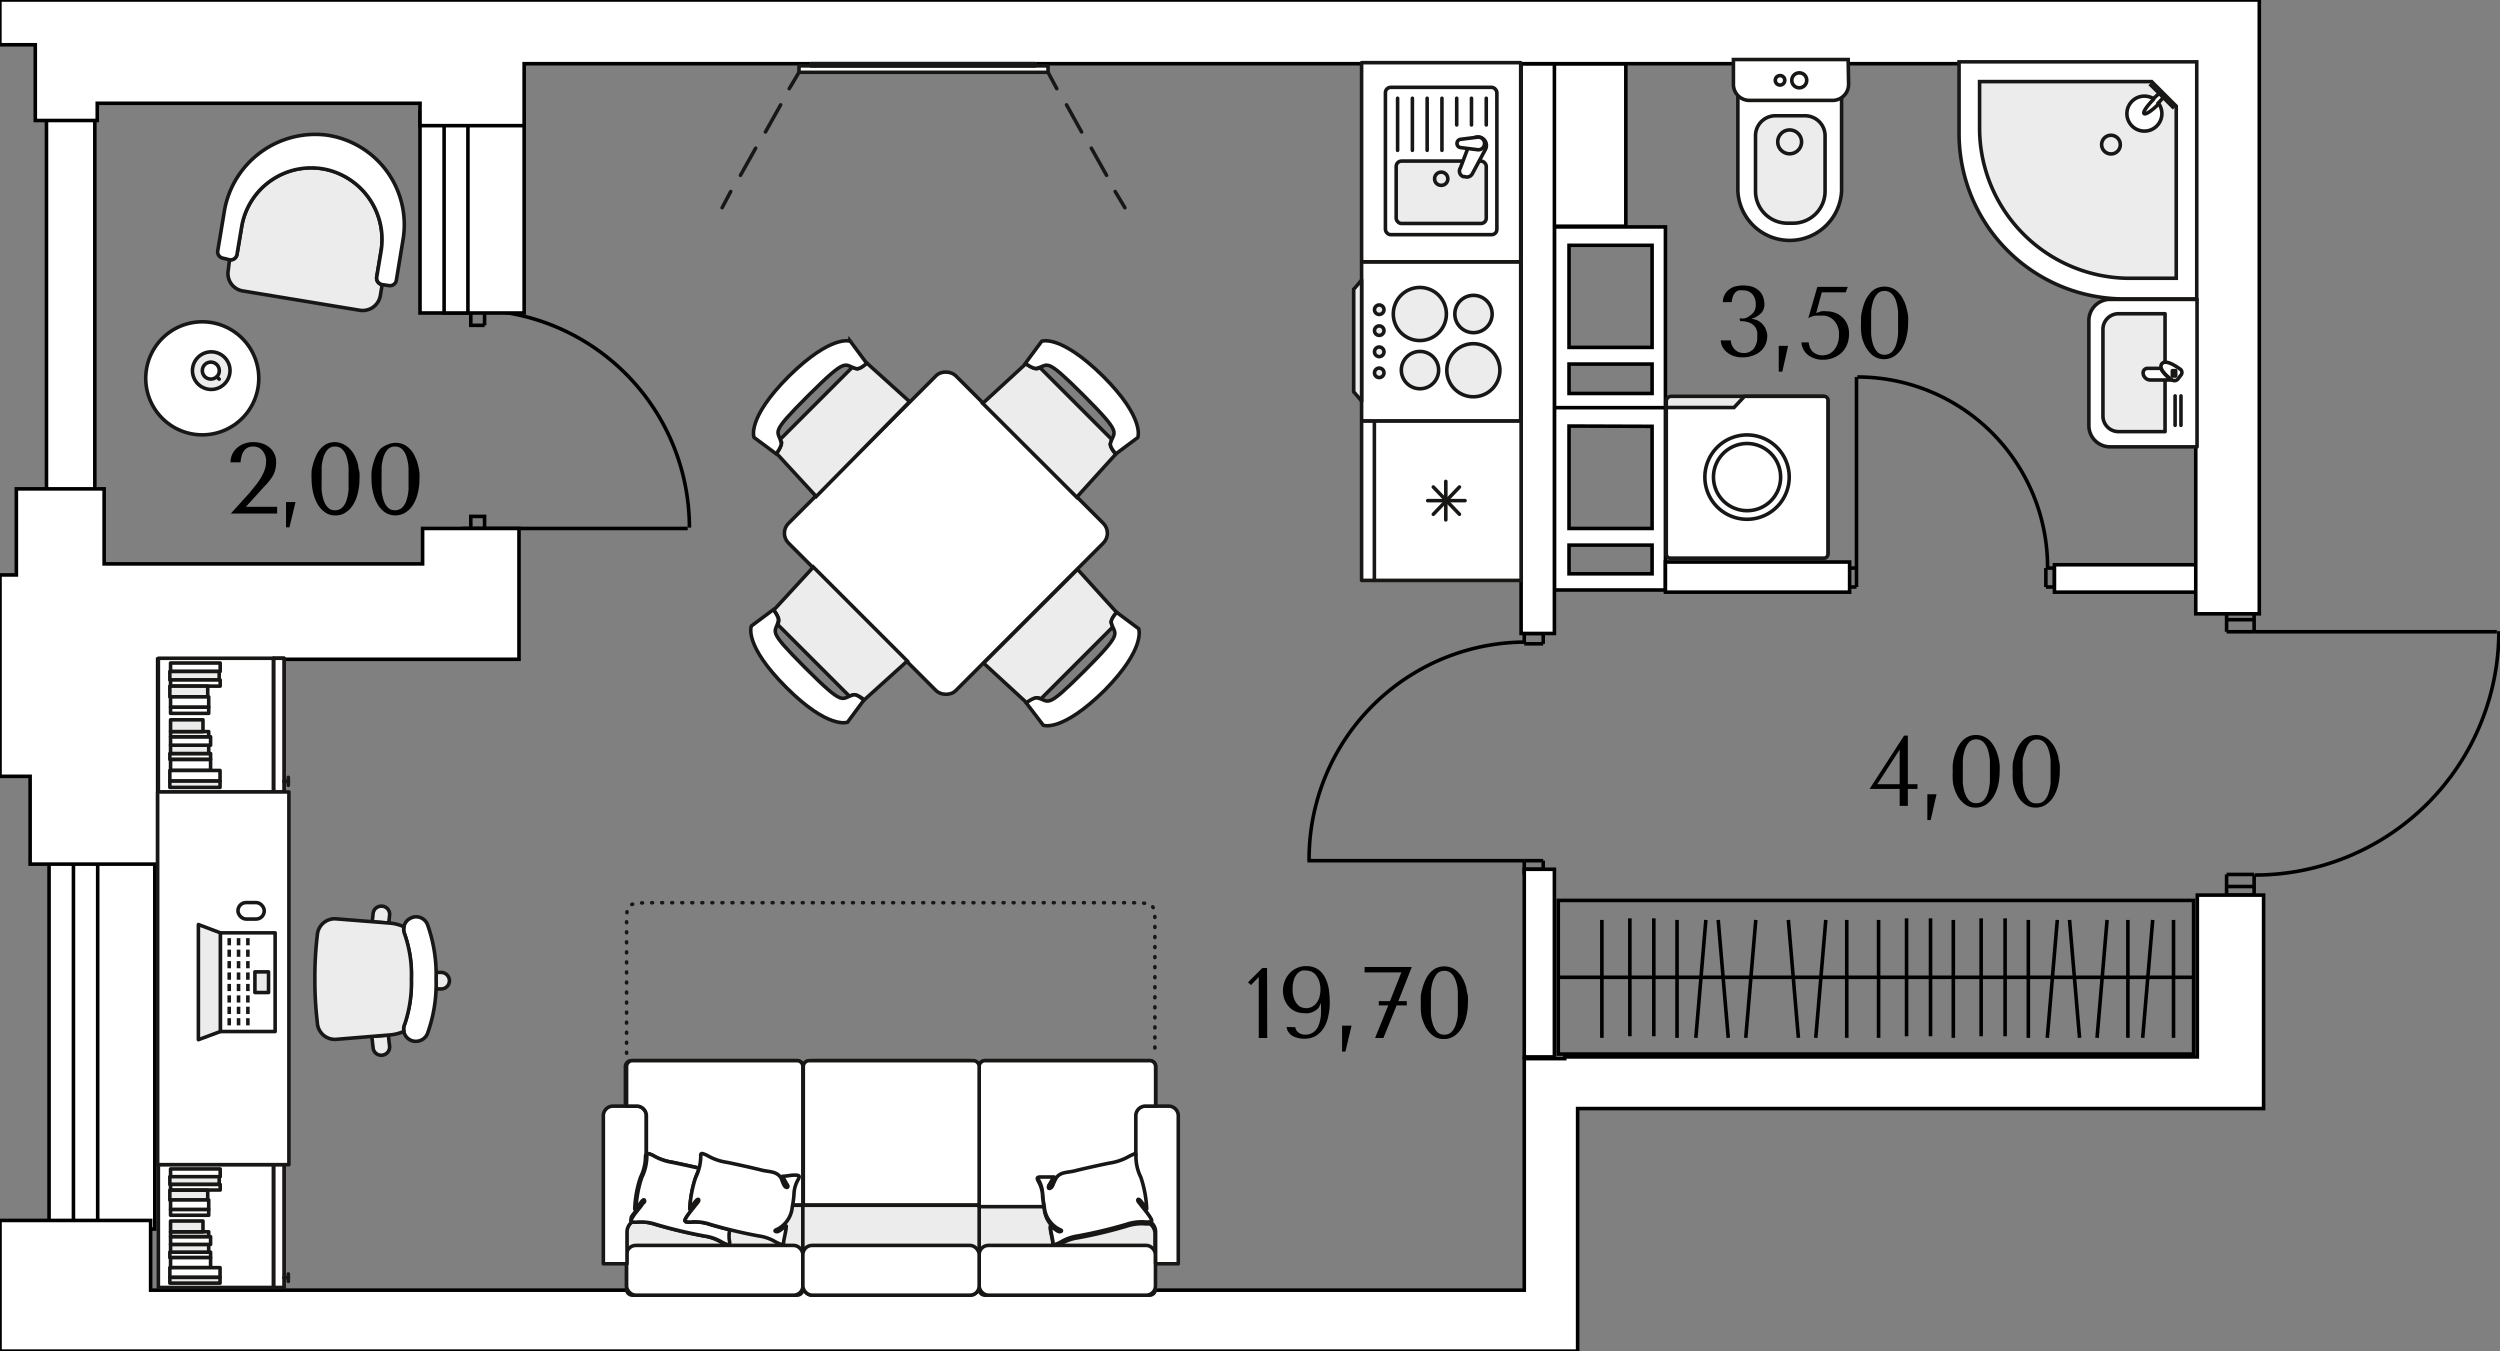 <svg xmlns="http://www.w3.org/2000/svg" viewBox="0 0 174.28 94.19"><rect x="0" y="0" width="174.28" height="94.19" fill="#808080" stroke="none"/><g id="Слой_1" data-name="Слой 1"><line x1="154.02" y1="63.12" x2="154.14" y2="63" fill="none" stroke="#000" stroke-miterlimit="10" stroke-width="0.25"/><path d="M157.2,61a17,17,0,0,0,17-17" fill="none" stroke="#000" stroke-miterlimit="10" stroke-width="0.25"/><line x1="174.06" y1="44.04" x2="157.14" y2="44.04" fill="none" stroke="#000" stroke-miterlimit="10" stroke-width="0.25"/><line x1="155.22" y1="60.96" x2="155.22" y2="62.4" fill="none" stroke="#000" stroke-miterlimit="10" stroke-width="0.25"/><line x1="157.14" y1="60.96" x2="157.14" y2="62.4" fill="none" stroke="#000" stroke-miterlimit="10" stroke-width="0.25"/><line x1="155.22" y1="42.6" x2="155.22" y2="44.04" fill="none" stroke="#000" stroke-miterlimit="10" stroke-width="0.25"/><line x1="157.14" y1="42.6" x2="157.14" y2="44.04" fill="none" stroke="#000" stroke-miterlimit="10" stroke-width="0.25"/><line x1="157.14" y1="60.96" x2="155.22" y2="60.96" fill="none" stroke="#000" stroke-miterlimit="10" stroke-width="0.25"/><line x1="157.14" y1="61.8" x2="155.22" y2="61.8" fill="none" stroke="#000" stroke-miterlimit="10" stroke-width="0.25"/><line x1="157.14" y1="62.4" x2="155.22" y2="62.4" fill="none" stroke="#000" stroke-miterlimit="10" stroke-width="0.25"/><line x1="157.14" y1="42.6" x2="155.22" y2="42.6" fill="none" stroke="#000" stroke-miterlimit="10" stroke-width="0.25"/><line x1="157.14" y1="43.2" x2="155.22" y2="43.2" fill="none" stroke="#000" stroke-miterlimit="10" stroke-width="0.25"/><line x1="157.14" y1="44.04" x2="155.22" y2="44.04" fill="none" stroke="#000" stroke-miterlimit="10" stroke-width="0.25"/><line x1="157.14" y1="4.44" x2="157.14" y2="2.52" fill="none" stroke="#000" stroke-miterlimit="10" stroke-width="0.25"/><path d="M106.32,44.76A15.12,15.12,0,0,0,91.26,59.94" fill="none" stroke="#000" stroke-miterlimit="10" stroke-width="0.25"/><line x1="91.14" y1="60" x2="106.26" y2="60" fill="none" stroke="#000" stroke-miterlimit="10" stroke-width="0.25"/><line x1="107.58" y1="44.88" x2="107.58" y2="43.92" fill="none" stroke="#000" stroke-miterlimit="10" stroke-width="0.25"/><line x1="106.26" y1="44.88" x2="106.26" y2="43.92" fill="none" stroke="#000" stroke-miterlimit="10" stroke-width="0.25"/><line x1="107.58" y1="60.96" x2="107.58" y2="60" fill="none" stroke="#000" stroke-miterlimit="10" stroke-width="0.25"/><line x1="106.26" y1="60.96" x2="106.26" y2="60" fill="none" stroke="#000" stroke-miterlimit="10" stroke-width="0.25"/><line x1="106.26" y1="44.88" x2="107.58" y2="44.88" fill="none" stroke="#000" stroke-miterlimit="10" stroke-width="0.25"/><line x1="106.26" y1="44.16" x2="107.58" y2="44.16" fill="none" stroke="#000" stroke-miterlimit="10" stroke-width="0.25"/><line x1="106.26" y1="43.92" x2="107.58" y2="43.92" fill="none" stroke="#000" stroke-miterlimit="10" stroke-width="0.25"/><line x1="106.26" y1="60.96" x2="107.58" y2="60.96" fill="none" stroke="#000" stroke-miterlimit="10" stroke-width="0.25"/><line x1="106.26" y1="60.6" x2="107.58" y2="60.6" fill="none" stroke="#000" stroke-miterlimit="10" stroke-width="0.25"/><line x1="106.26" y1="60" x2="107.58" y2="60" fill="none" stroke="#000" stroke-miterlimit="10" stroke-width="0.25"/><path d="M142.74,39.54a13.26,13.26,0,0,0-13.26-13.26" fill="none" stroke="#000" stroke-miterlimit="10" stroke-width="0.25"/><line x1="129.42" y1="26.28" x2="129.42" y2="39.6" fill="none" stroke="#000" stroke-miterlimit="10" stroke-width="0.25"/><line x1="142.62" y1="40.92" x2="143.58" y2="40.92" fill="none" stroke="#000" stroke-miterlimit="10" stroke-width="0.25"/><line x1="142.62" y1="39.6" x2="143.58" y2="39.6" fill="none" stroke="#000" stroke-miterlimit="10" stroke-width="0.25"/><line x1="128.46" y1="40.92" x2="129.42" y2="40.92" fill="none" stroke="#000" stroke-miterlimit="10" stroke-width="0.25"/><line x1="128.46" y1="39.6" x2="129.42" y2="39.6" fill="none" stroke="#000" stroke-miterlimit="10" stroke-width="0.25"/><line x1="142.62" y1="39.6" x2="142.62" y2="40.92" fill="none" stroke="#000" stroke-miterlimit="10" stroke-width="0.25"/><line x1="143.22" y1="39.6" x2="143.22" y2="40.92" fill="none" stroke="#000" stroke-miterlimit="10" stroke-width="0.25"/><line x1="143.58" y1="39.6" x2="143.58" y2="40.92" fill="none" stroke="#000" stroke-miterlimit="10" stroke-width="0.25"/><line x1="128.46" y1="39.6" x2="128.46" y2="40.92" fill="none" stroke="#000" stroke-miterlimit="10" stroke-width="0.25"/><line x1="128.7" y1="39.6" x2="128.7" y2="40.92" fill="none" stroke="#000" stroke-miterlimit="10" stroke-width="0.25"/><line x1="129.42" y1="39.6" x2="129.42" y2="40.92" fill="none" stroke="#000" stroke-miterlimit="10" stroke-width="0.25"/><line x1="32.34" y1="38.4" x2="32.34" y2="37.8" fill="none" stroke="#000" stroke-miterlimit="10" stroke-width="0.25"/><path d="M48.06,36.78A15.18,15.18,0,0,0,33.82,21.63" fill="none" stroke="#000" stroke-miterlimit="10" stroke-width="0.25"/><line x1="47.94" y1="36.84" x2="33.78" y2="36.84" fill="none" stroke="#000" stroke-miterlimit="10" stroke-width="0.25"/><polyline points="33.78 22.68 33.78 21.72 33.3 21.72" fill="none" stroke="#000" stroke-miterlimit="10" stroke-width="0.25"/><polyline points="32.82 21.72 32.82 22.68 33.78 22.68" fill="none" stroke="#000" stroke-miterlimit="10" stroke-width="0.25"/><polyline points="33.3 36.84 33.78 36.84 33.78 36 32.82 36 32.82 36.84" fill="none" stroke="#000" stroke-miterlimit="10" stroke-width="0.25"/><polyline points="33.3 21.72 33.3 20.88 32.34 20.88 32.34 21.72 33.3 21.72" fill="none" stroke="#000" stroke-miterlimit="10" stroke-width="0.25"/><polyline points="33.3 37.8 33.3 36.84 32.34 36.84 32.34 37.8 33.3 37.8" fill="none" stroke="#000" stroke-miterlimit="10" stroke-width="0.25"/><rect x="108.63" y="62.77" width="44.29" height="10.71" fill="none" stroke="#000" stroke-miterlimit="10" stroke-width="0.25"/><line x1="108.74" y1="68.13" x2="152.92" y2="68.13" fill="none" stroke="#000" stroke-miterlimit="10" stroke-width="0.25"/><line x1="148.34" y1="64.13" x2="148.34" y2="72.35" fill="none" stroke="#000" stroke-miterlimit="10" stroke-width="0.25"/><line x1="144.27" y1="64.13" x2="144.97" y2="72.35" fill="none" stroke="#000" stroke-miterlimit="10" stroke-width="0.25"/><line x1="143.42" y1="64.13" x2="142.72" y2="72.35" fill="none" stroke="#000" stroke-miterlimit="10" stroke-width="0.25"/><line x1="141.4" y1="64.13" x2="141.4" y2="72.35" fill="none" stroke="#000" stroke-miterlimit="10" stroke-width="0.25"/><line x1="139.78" y1="64.02" x2="139.78" y2="72.24" fill="none" stroke="#000" stroke-miterlimit="10" stroke-width="0.25"/><line x1="138.11" y1="64.02" x2="138.11" y2="72.24" fill="none" stroke="#000" stroke-miterlimit="10" stroke-width="0.25"/><line x1="136.17" y1="64.13" x2="136.17" y2="72.35" fill="none" stroke="#000" stroke-miterlimit="10" stroke-width="0.25"/><line x1="134.58" y1="64.02" x2="134.58" y2="72.24" fill="none" stroke="#000" stroke-miterlimit="10" stroke-width="0.25"/><line x1="132.91" y1="64.02" x2="132.91" y2="72.24" fill="none" stroke="#000" stroke-miterlimit="10" stroke-width="0.25"/><line x1="130.96" y1="64.13" x2="130.96" y2="72.35" fill="none" stroke="#000" stroke-miterlimit="10" stroke-width="0.25"/><line x1="146.89" y1="64.13" x2="146.19" y2="72.35" fill="none" stroke="#000" stroke-miterlimit="10" stroke-width="0.25"/><line x1="128.74" y1="64.13" x2="128.74" y2="72.35" fill="none" stroke="#000" stroke-miterlimit="10" stroke-width="0.25"/><line x1="124.67" y1="64.13" x2="125.37" y2="72.35" fill="none" stroke="#000" stroke-miterlimit="10" stroke-width="0.25"/><line x1="127.28" y1="64.13" x2="126.58" y2="72.35" fill="none" stroke="#000" stroke-miterlimit="10" stroke-width="0.25"/><line x1="119.78" y1="64.13" x2="120.48" y2="72.35" fill="none" stroke="#000" stroke-miterlimit="10" stroke-width="0.25"/><line x1="118.92" y1="64.13" x2="118.22" y2="72.35" fill="none" stroke="#000" stroke-miterlimit="10" stroke-width="0.25"/><line x1="116.91" y1="64.13" x2="116.91" y2="72.35" fill="none" stroke="#000" stroke-miterlimit="10" stroke-width="0.25"/><line x1="115.29" y1="64.02" x2="115.29" y2="72.24" fill="none" stroke="#000" stroke-miterlimit="10" stroke-width="0.25"/><line x1="113.62" y1="64.02" x2="113.62" y2="72.24" fill="none" stroke="#000" stroke-miterlimit="10" stroke-width="0.25"/><line x1="111.67" y1="64.13" x2="111.67" y2="72.35" fill="none" stroke="#000" stroke-miterlimit="10" stroke-width="0.25"/><line x1="122.4" y1="64.13" x2="121.7" y2="72.35" fill="none" stroke="#000" stroke-miterlimit="10" stroke-width="0.25"/><line x1="151.52" y1="64.13" x2="151.52" y2="72.35" fill="none" stroke="#000" stroke-miterlimit="10" stroke-width="0.25"/><line x1="150.07" y1="64.13" x2="149.37" y2="72.35" fill="none" stroke="#000" stroke-miterlimit="10" stroke-width="0.25"/></g><g id="вш"><path d="M108.36,28.53h7.74V15.82h-7.74Zm6.81-3.15v2.05h-5.79V25.38Zm0-8.28v7.12h-5.79V17.1Z" fill="#fff" stroke="#000" stroke-miterlimit="10" stroke-width="0.25"/><path d="M108.36,41.13h7.74V28.42h-7.74ZM115.17,38v2h-5.79V38Zm0-8.28v7.12h-5.79V29.7Z" fill="#fff" stroke="#000" stroke-miterlimit="10" stroke-width="0.25"/><rect x="108.3" y="4.44" width="5.04" height="11.33" fill="#fff" stroke="#000" stroke-miterlimit="10" stroke-width="0.25"/></g><g id="перегородки"><rect x="116.1" y="39.18" width="12.84" height="2.1" fill="#fff" stroke="#000" stroke-miterlimit="10" stroke-width="0.25"/><rect x="143.22" y="39.37" width="9.86" height="1.91" fill="#fff" stroke="#000" stroke-miterlimit="10" stroke-width="0.25"/><rect x="106.04" y="4.44" width="2.32" height="39.72" fill="#fff" stroke="#000" stroke-miterlimit="10" stroke-width="0.25"/><rect x="106.26" y="60.6" width="2.1" height="13.08" fill="#fff" stroke="#000" stroke-miterlimit="10" stroke-width="0.25"/></g><g id="окна"><rect x="-6.92" y="67.97" width="28.04" height="7.37" transform="translate(78.76 64.56) rotate(90)" fill="#fff" stroke="#000" stroke-miterlimit="10" stroke-width="0.25"/><rect x="-8.05" y="70.82" width="28.04" height="1.69" transform="translate(77.63 65.69) rotate(90)" fill="#fff" stroke="#000" stroke-miterlimit="10" stroke-width="0.25"/><rect x="25.9" y="11.18" width="14.02" height="7.26" transform="translate(47.72 -18.1) rotate(90)" fill="#fff" stroke="#000" stroke-miterlimit="10" stroke-width="0.25"/><rect x="24.78" y="13.98" width="14.02" height="1.66" transform="translate(46.6 -16.98) rotate(90)" fill="#fff" stroke="#000" stroke-miterlimit="10" stroke-width="0.25"/><rect x="-9.06" y="19.49" width="27.96" height="3.37" transform="translate(26.1 16.26) rotate(90)" fill="#fff" stroke="#000" stroke-miterlimit="10" stroke-width="0.25"/></g><g id="Слой_2" data-name="Слой 2"><polygon points="2.46 8.4 6.78 8.4 6.78 7.2 29.28 7.2 29.28 8.76 36.54 8.76 36.54 7.2 36.54 4.44 153.07 4.44 153.07 42.79 157.5 42.79 157.5 4.44 157.5 4.44 157.5 0 103.38 0 103.38 0 99.42 0 99.42 0 36.54 0 29.28 0 10.62 0 10.62 0 1.62 0 1.62 0 -0.01 0 -0.01 3.12 2.46 3.12 2.46 8.4" fill="#fff" stroke="#000" stroke-miterlimit="10" stroke-width="0.25"/><polygon points="28.02 94.19 28.02 94.19 36.18 94.19 36.18 94.19 106.26 94.19 109.98 94.19 109.98 89.94 109.98 77.28 153.18 77.28 153.18 77.28 157.8 77.28 157.8 62.4 153.18 62.4 153.18 73.68 109.08 73.68 109.08 73.8 106.26 73.8 106.26 89.94 34.26 89.94 32.23 89.94 10.5 89.94 10.5 85.08 7.74 85.08 5.67 85.08 0 85.08 0 94.19 7.74 94.19 7.74 94.19 28.02 94.19" fill="#fff" stroke="#000" stroke-miterlimit="10" stroke-width="0.25"/><polygon points="10.99 60.24 10.99 45.96 36.18 45.96 36.18 45.48 36.18 39.31 36.18 36.84 29.46 36.84 29.46 39.31 10.99 39.31 7.33 39.31 7.26 39.31 7.26 34.08 1.14 34.08 1.14 40.08 0 40.08 0 54.12 2.1 54.12 2.1 60.24 10.99 60.24" fill="#fff" stroke="#000" stroke-miterlimit="10" stroke-width="0.25"/></g><g id="Су_кухня" data-name="Су+ кухня"><path d="M136.57,9.31v-5h16.57V20.84h-5A11.53,11.53,0,0,1,136.57,9.31" fill="#fff"/><path d="M136.57,9.31v-5h16.57V20.84h-5A11.53,11.53,0,0,1,136.57,9.31Z" fill="none" stroke="#181716" stroke-miterlimit="22.93" stroke-width="0.25"/><path d="M138,8.94V5.69h12l1.71,1.71v12h-3.25A10.48,10.48,0,0,1,138,8.94" fill="#ececec"/><path d="M138,8.94V5.69h12l1.71,1.71v12h-3.25A10.48,10.48,0,0,1,138,8.94Z" fill="none" stroke="#181716" stroke-miterlimit="22.93" stroke-width="0.25"/><path d="M147.81,10.08a.65.65,0,1,0-.64.65.64.64,0,0,0,.64-.65" fill="#ececec"/><path d="M147.81,10.08a.65.65,0,1,0-.64.65A.64.64,0,0,0,147.81,10.08Z" fill="none" stroke="#181716" stroke-miterlimit="22.93" stroke-width="0.25"/><path d="M150.35,8.78a1.22,1.22,0,0,1-1.72-1.72,1.21,1.21,0,0,1,1.72,0,1.23,1.23,0,0,1,0,1.72" fill="#fff"/><circle cx="149.49" cy="7.92" r="1.22" fill="none" stroke="#181716" stroke-miterlimit="22.93" stroke-width="0.25"/><path d="M150.47,7.26c-.45.45-.89.75-1,.66s.2-.53.66-1l0-.05a5.27,5.27,0,0,1,.47-.41l.26.26a5.27,5.27,0,0,1-.41.47.12.12,0,0,1-.05,0" fill="#fff"/><path d="M150.47,7.26c-.45.45-.89.75-1,.66s.2-.53.66-1l0-.05a5.27,5.27,0,0,1,.47-.41l.26.26a5.27,5.27,0,0,1-.41.47A.12.12,0,0,1,150.47,7.26Z" fill="none" stroke="#181716" stroke-miterlimit="22.93" stroke-width="0.25"/><line x1="149.86" y1="5.85" x2="151.56" y2="7.55" fill="#fff"/><line x1="149.86" y1="5.85" x2="151.56" y2="7.55" fill="none" stroke="#181716" stroke-miterlimit="22.93" stroke-width="0.25"/><path d="M128.38,6.79l-.61.16H122l-.85-.37v6.75a3.62,3.62,0,0,0,7.23,0Z" fill="#fff" fill-rule="evenodd"/><path d="M128.38,6.79l-.61.16H122l-.85-.37v6.75a3.62,3.62,0,0,0,7.23,0Z" fill="none" stroke="#181716" stroke-miterlimit="22.93" stroke-width="0.25"/><path d="M128.84,4.15h-8V5.83A1.12,1.12,0,0,0,122,7h5.76a1.12,1.12,0,0,0,1.11-1.12Z" fill="#fff" fill-rule="evenodd"/><path d="M128.84,4.15h-8V5.83A1.12,1.12,0,0,0,122,7h5.76a1.12,1.12,0,0,0,1.11-1.12Z" fill="none" stroke="#181716" stroke-miterlimit="22.93" stroke-width="0.25"/><path d="M125.84,8.07h-2.07a1.39,1.39,0,0,0-1.39,1.39v3.88a2.23,2.23,0,0,0,2.22,2.22h.4a2.23,2.23,0,0,0,2.23-2.22V9.46a1.4,1.4,0,0,0-1.39-1.39" fill="#ececec" fill-rule="evenodd"/><path d="M125.84,8.07h-2.07a1.39,1.39,0,0,0-1.39,1.39v3.88a2.23,2.23,0,0,0,2.22,2.22h.4a2.23,2.23,0,0,0,2.23-2.22V9.46A1.4,1.4,0,0,0,125.84,8.07Z" fill="none" stroke="#181716" stroke-miterlimit="22.93" stroke-width="0.25"/><path d="M124.76,9.06a.83.83,0,1,0,0,1.66.83.83,0,1,0,0-1.66" fill="#ececec" fill-rule="evenodd"/><path d="M124.76,9.06a.83.83,0,1,0,0,1.66.83.83,0,1,0,0-1.66Z" fill="none" stroke="#181716" stroke-miterlimit="22.93" stroke-width="0.25"/><path d="M125.43,5.08a.52.52,0,1,0,.52.51.51.51,0,0,0-.52-.51" fill="#fff" fill-rule="evenodd"/><path d="M125.43,5.08a.52.52,0,1,0,.52.51A.51.51,0,0,0,125.43,5.08Z" fill="none" stroke="#181716" stroke-miterlimit="22.93" stroke-width="0.25"/><path d="M124.1,5.27a.33.33,0,1,0,.32.33.32.32,0,0,0-.32-.33" fill="#fff" fill-rule="evenodd"/><path d="M124.1,5.27a.33.33,0,1,0,.32.33A.32.32,0,0,0,124.1,5.27Z" fill="none" stroke="#181716" stroke-miterlimit="22.93" stroke-width="0.25"/><path d="M127.09,27.63H116.5a.34.34,0,0,0-.34.34v10.6a.34.34,0,0,0,.34.34h10.59a.34.34,0,0,0,.34-.34V28a.34.34,0,0,0-.34-.34" fill="#ececec" fill-rule="evenodd"/><rect x="116.16" y="27.63" width="11.27" height="11.27" rx="0.34" fill="none" stroke="#181716" stroke-miterlimit="22.93" stroke-width="0.25"/><path d="M120.88,28.41h-4.72V38.63a.28.28,0,0,0,.28.28h10.72a.28.28,0,0,0,.27-.28V27.91a.27.27,0,0,0-.27-.28h-5.55Z" fill="#fff" fill-rule="evenodd"/><path d="M120.88,28.41h-4.72V38.63a.28.28,0,0,0,.28.28h10.72a.28.28,0,0,0,.27-.28V27.91a.27.27,0,0,0-.27-.28h-5.55Z" fill="none" stroke="#181716" stroke-miterlimit="22.93" stroke-width="0.25"/><path d="M120.61,28.05h0Z" fill="#fff" fill-rule="evenodd"/><path d="M120.61,28.05h0Z" fill="none" stroke="#181716" stroke-miterlimit="22.93" stroke-width="0.25"/><path d="M118.46,28.05h0Z" fill="#fff" fill-rule="evenodd"/><path d="M118.46,28.05h0Z" fill="none" stroke="#181716" stroke-miterlimit="22.93" stroke-width="0.25"/><path d="M124.73,33.27a2.94,2.94,0,1,0-2.93,2.93,2.94,2.94,0,0,0,2.93-2.93" fill="#fff"/><path d="M124.73,33.27a2.94,2.94,0,1,0-2.93,2.93A2.94,2.94,0,0,0,124.73,33.27Z" fill="none" stroke="#181716" stroke-miterlimit="22.93" stroke-width="0.25"/><path d="M124.13,33.27a2.34,2.34,0,1,0-2.33,2.33,2.33,2.33,0,0,0,2.33-2.33" fill="#fff"/><path d="M124.13,33.27a2.34,2.34,0,1,0-2.33,2.33A2.33,2.33,0,0,0,124.13,33.27Z" fill="none" stroke="#181716" stroke-miterlimit="22.93" stroke-width="0.25"/><path d="M147.1,20.87h6.06V31.15H147.1a1.48,1.48,0,0,1-1.48-1.48V22.35a1.48,1.48,0,0,1,1.48-1.48" fill="#fff" fill-rule="evenodd"/><path d="M147.1,20.87h6.06V31.15H147.1a1.48,1.48,0,0,1-1.48-1.48V22.35A1.48,1.48,0,0,1,147.1,20.87Z" fill="none" stroke="#181716" stroke-linecap="round" stroke-linejoin="round" stroke-width="0.25"/><path d="M146.6,23v6a1.09,1.09,0,0,0,1.09,1.09h3.24V21.87h-3.24A1.09,1.09,0,0,0,146.6,23" fill="#ececec" fill-rule="evenodd"/><path d="M146.6,23v6a1.09,1.09,0,0,0,1.09,1.09h3.24V21.87h-3.24A1.09,1.09,0,0,0,146.6,23Z" fill="none" stroke="#181716" stroke-linecap="round" stroke-linejoin="round" stroke-width="0.25"/><line x1="152.04" y1="29.65" x2="152.04" y2="27.6" fill="#fff"/><line x1="152.04" y1="29.65" x2="152.04" y2="27.6" fill="none" stroke="#181716" stroke-linecap="round" stroke-linejoin="round" stroke-width="0.25"/><line x1="151.63" y1="29.65" x2="151.63" y2="27.6" fill="#fff"/><line x1="151.63" y1="29.65" x2="151.63" y2="27.6" fill="none" stroke="#181716" stroke-linecap="round" stroke-linejoin="round" stroke-width="0.25"/><path d="M151.41,26.49a2.3,2.3,0,0,1-.78-.81h-.93a.31.31,0,0,0-.3.3.51.51,0,0,0,.52.51Z" fill="#fff" fill-rule="evenodd"/><path d="M151.41,26.49a2.3,2.3,0,0,1-.78-.81h-.93a.31.31,0,0,0-.3.3.51.51,0,0,0,.52.51Z" fill="none" stroke="#181716" stroke-linecap="round" stroke-linejoin="round" stroke-width="0.25"/><path d="M151.83,26.42l.19-.25a.29.29,0,0,0,0-.41c-.24-.17-1.05-.76-1.32-.39s.53,1,.76,1.14a.31.31,0,0,0,.4-.09" fill="#fff" fill-rule="evenodd"/><path d="M151.83,26.42l.19-.25a.29.29,0,0,0,0-.41c-.24-.17-1.05-.76-1.32-.39s.53,1,.76,1.14A.31.31,0,0,0,151.83,26.42Z" fill="none" stroke="#181716" stroke-linecap="round" stroke-linejoin="round" stroke-width="0.25"/><rect x="151.44" y="25.84" width="0.23" height="0.37" fill="#fff"/><rect x="151.44" y="25.84" width="0.23" height="0.37" fill="none" stroke="#181716" stroke-linecap="round" stroke-linejoin="round" stroke-width="0.25"/><polygon points="106.04 40.46 106.04 29.34 95.81 29.34 94.92 29.34 94.92 40.46 106.04 40.46" fill="#fff"/><polygon points="106.04 40.46 106.04 29.34 95.81 29.34 94.92 29.34 94.92 40.46 106.04 40.46" fill="none" stroke="#181716" stroke-linecap="round" stroke-linejoin="round" stroke-width="0.25"/><line x1="95.81" y1="40.46" x2="95.81" y2="29.34" fill="#fff"/><line x1="95.81" y1="40.46" x2="95.81" y2="29.34" fill="none" stroke="#181716" stroke-linecap="round" stroke-linejoin="round" stroke-width="0.25"/><line x1="99.92" y1="33.95" x2="101.74" y2="35.85" fill="#fff"/><line x1="99.92" y1="33.95" x2="101.74" y2="35.85" fill="none" stroke="#181716" stroke-linecap="round" stroke-linejoin="round" stroke-width="0.25"/><line x1="99.92" y1="35.85" x2="101.74" y2="33.95" fill="#fff"/><line x1="99.92" y1="35.85" x2="101.74" y2="33.95" fill="none" stroke="#181716" stroke-linecap="round" stroke-linejoin="round" stroke-width="0.25"/><line x1="100.79" y1="36.24" x2="100.79" y2="33.56" fill="#fff"/><line x1="100.79" y1="36.24" x2="100.79" y2="33.56" fill="none" stroke="#181716" stroke-linecap="round" stroke-linejoin="round" stroke-width="0.25"/><line x1="102.13" y1="34.9" x2="99.53" y2="34.9" fill="#fff"/><line x1="102.13" y1="34.9" x2="99.53" y2="34.9" fill="none" stroke="#181716" stroke-linecap="round" stroke-linejoin="round" stroke-width="0.25"/><rect x="94.92" y="18.25" width="11.09" height="11.09" fill="#fff"/><rect x="94.92" y="18.25" width="11.09" height="11.09" fill="none" stroke="#181716" stroke-linecap="round" stroke-linejoin="round" stroke-width="0.25"/><line x1="94.37" y1="20.17" x2="94.37" y2="27.31" fill="#ececec"/><line x1="94.37" y1="20.17" x2="94.37" y2="27.31" fill="none" stroke="#181716" stroke-linecap="round" stroke-linejoin="round" stroke-width="0.25"/><polygon points="94.37 20.17 94.92 19.52 94.92 27.96 94.37 27.31 94.37 20.17" fill="#ececec"/><polygon points="94.37 20.17 94.92 19.52 94.92 27.96 94.37 27.31 94.37 20.17" fill="none" stroke="#181716" stroke-linecap="round" stroke-linejoin="round" stroke-width="0.25"/><path d="M100.86,25.81a1.85,1.85,0,1,1,1.85,1.85,1.85,1.85,0,0,1-1.85-1.85" fill="#ececec"/><path d="M100.86,25.81a1.85,1.85,0,1,1,1.85,1.85A1.85,1.85,0,0,1,100.86,25.81Z" fill="none" stroke="#181716" stroke-linecap="round" stroke-linejoin="round" stroke-width="0.25"/><path d="M97.13,21.89A1.85,1.85,0,1,1,99,23.74a1.85,1.85,0,0,1-1.85-1.85" fill="#ececec"/><path d="M97.13,21.89A1.85,1.85,0,1,1,99,23.74,1.85,1.85,0,0,1,97.13,21.89Z" fill="none" stroke="#181716" stroke-linecap="round" stroke-linejoin="round" stroke-width="0.25"/><path d="M97.69,25.81A1.3,1.3,0,1,1,99,27.1a1.3,1.3,0,0,1-1.3-1.29" fill="#ececec"/><path d="M97.69,25.81A1.3,1.3,0,1,1,99,27.1,1.3,1.3,0,0,1,97.69,25.81Z" fill="none" stroke="#181716" stroke-linecap="round" stroke-linejoin="round" stroke-width="0.25"/><path d="M101.42,21.89a1.3,1.3,0,1,1,1.3,1.3,1.3,1.3,0,0,1-1.3-1.3" fill="#ececec"/><path d="M101.42,21.89a1.3,1.3,0,1,1,1.3,1.3A1.3,1.3,0,0,1,101.42,21.89Z" fill="none" stroke="#181716" stroke-linecap="round" stroke-linejoin="round" stroke-width="0.25"/><line x1="96.14" y1="21.6" x2="96.15" y2="21.6" fill="#ececec"/><line x1="96.14" y1="21.6" x2="96.15" y2="21.6" fill="none" stroke="#181716" stroke-linecap="round" stroke-linejoin="round" stroke-width="0.25"/><path d="M95.82,21.6a.33.33,0,1,0,.33-.34h0a.33.33,0,0,0-.32.34" fill="#ececec"/><path d="M95.82,21.6a.33.33,0,1,0,.33-.34h0A.33.33,0,0,0,95.82,21.6Z" fill="none" stroke="#181716" stroke-linecap="round" stroke-linejoin="round" stroke-width="0.25"/><line x1="96.14" y1="23.06" x2="96.15" y2="23.06" fill="#ececec"/><line x1="96.14" y1="23.06" x2="96.15" y2="23.06" fill="none" stroke="#181716" stroke-linecap="round" stroke-linejoin="round" stroke-width="0.25"/><path d="M95.82,23.06a.33.33,0,1,0,.33-.34h0a.33.33,0,0,0-.32.34" fill="#ececec"/><path d="M95.82,23.06a.33.33,0,1,0,.33-.34h0A.33.33,0,0,0,95.82,23.06Z" fill="none" stroke="#181716" stroke-linecap="round" stroke-linejoin="round" stroke-width="0.25"/><line x1="96.14" y1="24.53" x2="96.15" y2="24.53" fill="#ececec"/><line x1="96.14" y1="24.53" x2="96.15" y2="24.53" fill="none" stroke="#181716" stroke-linecap="round" stroke-linejoin="round" stroke-width="0.25"/><path d="M95.82,24.53a.33.33,0,1,0,.66,0,.34.34,0,0,0-.33-.34h0a.33.33,0,0,0-.32.34" fill="#ececec"/><path d="M95.82,24.53a.33.33,0,1,0,.66,0,.34.34,0,0,0-.33-.34h0A.33.33,0,0,0,95.82,24.53Z" fill="none" stroke="#181716" stroke-linecap="round" stroke-linejoin="round" stroke-width="0.25"/><line x1="96.14" y1="25.99" x2="96.15" y2="25.99" fill="#ececec"/><line x1="96.14" y1="25.99" x2="96.15" y2="25.99" fill="none" stroke="#181716" stroke-linecap="round" stroke-linejoin="round" stroke-width="0.25"/><path d="M95.82,26a.33.33,0,1,0,.33-.34h0a.33.33,0,0,0-.32.34" fill="#ececec"/><path d="M95.82,26a.33.33,0,1,0,.33-.34h0A.33.33,0,0,0,95.82,26Z" fill="none" stroke="#181716" stroke-linecap="round" stroke-linejoin="round" stroke-width="0.25"/><rect x="94.92" y="4.37" width="11.09" height="13.88" fill="#fff"/><rect x="94.92" y="4.37" width="11.09" height="13.88" fill="none" stroke="#181716" stroke-linecap="round" stroke-linejoin="round" stroke-width="0.25"/><path d="M96.58,6.46V16a.38.38,0,0,0,.37.37h7a.38.38,0,0,0,.37-.37V6.46a.38.38,0,0,0-.37-.37H97a.38.38,0,0,0-.37.37" fill="#fff"/><rect x="96.58" y="6.09" width="7.77" height="10.27" rx="0.37" fill="none" stroke="#181716" stroke-linecap="round" stroke-linejoin="round" stroke-width="0.25"/><path d="M97.33,11.6v3.61a.38.38,0,0,0,.37.37h5.54a.38.38,0,0,0,.37-.37V11.6a.38.38,0,0,0-.37-.37H97.7a.38.38,0,0,0-.37.37" fill="#ececec"/><rect x="97.33" y="11.23" width="6.28" height="4.35" rx="0.37" fill="none" stroke="#181716" stroke-linecap="round" stroke-linejoin="round" stroke-width="0.25"/><path d="M100.47,12.92a.45.45,0,0,0,.46-.46.46.46,0,0,0-.92,0,.45.45,0,0,0,.46.46" fill="#ececec"/><path d="M100.47,12.92a.45.45,0,0,0,.46-.46.46.46,0,0,0-.92,0A.45.45,0,0,0,100.47,12.92Z" fill="none" stroke="#181716" stroke-linecap="round" stroke-linejoin="round" stroke-width="0.25"/><line x1="101.55" y1="8.71" x2="101.55" y2="6.85" fill="#fff"/><line x1="101.55" y1="8.71" x2="101.55" y2="6.85" fill="none" stroke="#181716" stroke-linecap="round" stroke-linejoin="round" stroke-width="0.25"/><line x1="102.58" y1="8.71" x2="102.58" y2="6.85" fill="#fff"/><line x1="102.58" y1="8.71" x2="102.58" y2="6.85" fill="none" stroke="#181716" stroke-linecap="round" stroke-linejoin="round" stroke-width="0.25"/><line x1="103.61" y1="8.71" x2="103.61" y2="6.85" fill="#fff"/><line x1="103.61" y1="8.71" x2="103.61" y2="6.85" fill="none" stroke="#181716" stroke-linecap="round" stroke-linejoin="round" stroke-width="0.25"/><line x1="100.52" y1="10.48" x2="100.52" y2="6.85" fill="#fff"/><line x1="100.52" y1="10.48" x2="100.52" y2="6.85" fill="none" stroke="#181716" stroke-linecap="round" stroke-linejoin="round" stroke-width="0.25"/><line x1="99.49" y1="10.48" x2="99.49" y2="6.85" fill="#fff"/><line x1="99.49" y1="10.48" x2="99.49" y2="6.85" fill="none" stroke="#181716" stroke-linecap="round" stroke-linejoin="round" stroke-width="0.25"/><line x1="98.46" y1="10.48" x2="98.46" y2="6.85" fill="#fff"/><line x1="98.46" y1="10.48" x2="98.46" y2="6.85" fill="none" stroke="#181716" stroke-linecap="round" stroke-linejoin="round" stroke-width="0.25"/><line x1="97.43" y1="10.48" x2="97.43" y2="6.85" fill="#fff"/><line x1="97.43" y1="10.48" x2="97.43" y2="6.85" fill="none" stroke="#181716" stroke-linecap="round" stroke-linejoin="round" stroke-width="0.25"/><path d="M102,12.31l.1,0a.43.43,0,0,0,.55-.22l.92-1.71a.59.59,0,1,0-1.08-.48l-.68,1.8a.41.41,0,0,0,.19.56" fill="#fff"/><path d="M102,12.31l.1,0a.43.43,0,0,0,.55-.22l.92-1.71a.59.59,0,1,0-1.08-.48l-.68,1.8A.41.41,0,0,0,102,12.31Z" fill="none" stroke="#181716" stroke-linecap="round" stroke-linejoin="round" stroke-width="0.25"/><path d="M101.57,10h0a.29.29,0,0,0,.26.29l1.2.15a.43.43,0,0,0,.46-.44.44.44,0,0,0-.46-.44l-1.2.15a.29.29,0,0,0-.26.29" fill="#fff"/><path d="M101.57,10h0a.29.29,0,0,0,.26.29l1.2.15a.43.43,0,0,0,.46-.44.44.44,0,0,0-.46-.44l-1.2.15A.29.29,0,0,0,101.57,10Z" fill="none" stroke="#181716" stroke-linecap="round" stroke-linejoin="round" stroke-width="0.25"/></g><g id="мебель"><path d="M16,18.1a.45.45,0,0,0,.52-.37l.32-1.9a4.92,4.92,0,0,1,6-4,5,5,0,0,1,3.71,5.76l-.29,1.73a.47.47,0,0,0,.38.53h0l-.13.78a1.25,1.25,0,0,1-1.43,1l-8.17-1.35a1.23,1.23,0,0,1-1-1.43L16,18.1Z" fill="#ececec" stroke="#181716" stroke-linecap="round" stroke-linejoin="round" stroke-width="0.25"/><path d="M26.26,19.33l.29-1.73a5,5,0,0,0-3.71-5.76,4.92,4.92,0,0,0-6,4l-.32,1.9a.45.45,0,0,1-.52.37L15.55,18a.45.45,0,0,1-.37-.52l.44-2.64a6.43,6.43,0,0,1,7.17-5.42,6.31,6.31,0,0,1,5.31,7.27l-.47,2.85a.45.45,0,0,1-.52.37l-.47-.07A.47.47,0,0,1,26.26,19.33Z" fill="#fff" stroke="#181716" stroke-linecap="round" stroke-linejoin="round" stroke-width="0.25"/><path d="M17.93,25.45A3.94,3.94,0,1,0,15,30.21,3.94,3.94,0,0,0,17.93,25.45Z" fill="#fff" stroke="#181716" stroke-linecap="round" stroke-linejoin="round" stroke-width="0.25" fill-rule="evenodd"/><path d="M16,25.53a1.31,1.31,0,1,0-1,1.59A1.32,1.32,0,0,0,16,25.53Z" fill="#ececec" stroke="#181716" stroke-linecap="round" stroke-linejoin="round" stroke-width="0.25" fill-rule="evenodd"/><path d="M15.27,25.7a.59.59,0,1,0-.44.71A.58.58,0,0,0,15.27,25.7Z" fill="#fff" stroke="#181716" stroke-linecap="round" stroke-linejoin="round" stroke-width="0.25" fill-rule="evenodd"/><line x1="15.12" y1="26.27" x2="15.28" y2="26.43" fill="#fff" stroke="#181716" stroke-linecap="round" stroke-linejoin="round" stroke-width="0.25"/><path d="M43.68,73.42v-9c0-1.49,0-1.49,2-1.49H78.51c2,0,2,0,2,1.49v9" fill="none" stroke="#181716" stroke-linecap="round" stroke-miterlimit="10" stroke-width="0.25" stroke-dasharray="0.06 0.64"/><path d="M55.56,90.29H44.09a.41.41,0,0,1-.41-.41V88.1h0V85.89a.88.88,0,0,1,.35-.71h0a2,2,0,0,0,.42,0,3.29,3.29,0,0,1,1.21.17,33.39,33.39,0,0,0,3.39.81,3.2,3.2,0,0,1,1.16.4,2.64,2.64,0,0,0,.38.18c.14,0,.23,0,.2-.15a2.08,2.08,0,0,1,0-.87c-.53-.13-1-.26-1.37-.37a3.29,3.29,0,0,0-1.21-.17,2,2,0,0,1-.42,0c-.11,0-.16-.08-.09-.2s.15-.25.23-.36.34-.42.5-.64a1.56,1.56,0,0,0,.16-.2c.1-.14,0-.36-.31.14l-.27.36a8,8,0,0,1,.41-2.21c.08-.21.16-.42.23-.63-.63-.15-1.49-.33-1.86-.41a3.8,3.8,0,0,1-1.27-.42,1.56,1.56,0,0,0-.37-.17c-.09,0-.14,0-.17,0V77.83a.68.68,0,0,0-.63-.72h-.75V74.35a.41.41,0,0,1,.41-.41H55.56a.41.41,0,0,1,.41.41V89.88A.41.41,0,0,1,55.56,90.29Z" fill="#ececec" stroke="#181716" stroke-linecap="round" stroke-linejoin="round" stroke-width="0.25"/><rect x="43.68" y="86.82" width="12.29" height="3.47" rx="0.64" fill="#fff" stroke="#181716" stroke-linecap="round" stroke-linejoin="round" stroke-width="0.25"/><line x1="55.97" y1="84.02" x2="55.32" y2="84.02" fill="#fff" stroke="#181716" stroke-linecap="round" stroke-linejoin="round" stroke-width="0.25"/><path d="M45,80.58a3.37,3.37,0,0,1-.35,1.5,7.65,7.65,0,0,0-.4,2.21l.27-.36c.32-.5.4-.28.31-.14s-.12.14-.17.2c-.16.22-.33.42-.5.64S44,84.87,44,85s0,.17.06.19a.88.88,0,0,0-.35.71V88.1H42.06V77.83a.68.68,0,0,1,.63-.72h1.74a.68.68,0,0,1,.63.72v2.63A.15.15,0,0,0,45,80.58Z" fill="#fff" stroke="#181716" stroke-linecap="round" stroke-linejoin="round" stroke-width="0.25"/><path d="M80.15,90.29H68.68a.41.41,0,0,1-.42-.41V74.35a.41.41,0,0,1,.42-.41H80.15a.41.41,0,0,1,.41.41v2.76h-.75a.68.68,0,0,0-.63.72v2.65c0-.06-.09-.07-.19,0a3.14,3.14,0,0,0-.37.18,3.8,3.8,0,0,1-1.27.42c-.51.1-1.91.41-2.41.54s-1,.06-1.31.49a4.37,4.37,0,0,0-.26.56c-.14.26-.37.21-.24,0s.24-.42.35-.62c-.28,0-.59,0-.9,0s-.32.07-.18.33a2.14,2.14,0,0,1,.28,1,8.66,8.66,0,0,0,.12.89,1.93,1.93,0,0,0,1.11,1.59c.18.06.08.18-.11.12s-.43-.32-.58-.38c0,.26.18.86.18,1.12s.06.2.2.15a2.32,2.32,0,0,0,.39-.18,3.16,3.16,0,0,1,1.15-.4,32.76,32.76,0,0,0,3.39-.81,3.29,3.29,0,0,1,1.21-.17,2,2,0,0,0,.42,0h0a.87.87,0,0,1,.36.71v4A.41.41,0,0,1,80.15,90.29Z" fill="#ececec" stroke="#181716" stroke-linecap="round" stroke-linejoin="round" stroke-width="0.25"/><rect x="68.26" y="86.82" width="12.29" height="3.47" rx="0.64" fill="#fff" stroke="#181716" stroke-linecap="round" stroke-linejoin="round" stroke-width="0.25"/><line x1="72.73" y1="84.02" x2="68.26" y2="84.02" fill="#fff" stroke="#181716" stroke-linecap="round" stroke-linejoin="round" stroke-width="0.25"/><path d="M80.56,88.1V85.89a.87.87,0,0,0-.36-.71c.08,0,.11-.09,0-.19s-.15-.25-.23-.36-.34-.42-.5-.64l-.16-.2c-.1-.14,0-.36.31.14l.27.36a8,8,0,0,0-.41-2.21,3.23,3.23,0,0,1-.34-1.5s0-.07,0-.1V77.83a.68.68,0,0,1,.63-.72h1.73a.68.68,0,0,1,.64.72V88.1Z" fill="#fff" stroke="#181716" stroke-linecap="round" stroke-linejoin="round" stroke-width="0.25"/><rect x="55.97" y="73.94" width="12.29" height="16.35" rx="0.64" fill="#ececec" stroke="#181716" stroke-linecap="round" stroke-linejoin="round" stroke-width="0.25"/><rect x="55.97" y="86.82" width="12.29" height="3.47" rx="0.64" fill="#fff" stroke="#181716" stroke-linecap="round" stroke-linejoin="round" stroke-width="0.25"/><line x1="68.26" y1="84.02" x2="55.97" y2="84.02" fill="#fff" stroke="#181716" stroke-linecap="round" stroke-linejoin="round" stroke-width="0.25"/><path d="M48.49,84l0,0a1.56,1.56,0,0,0,.16-.2c.1-.14,0-.36-.31.14L48.3,84h-.18a6.89,6.89,0,0,1,.38-1.94c.08-.21.16-.42.23-.63-.63-.15-1.49-.33-1.86-.41a3.8,3.8,0,0,1-1.27-.42,1.56,1.56,0,0,0-.37-.17c-.09,0-.14,0-.17,0V77.83a.68.68,0,0,0-.63-.72h-.75V74.35a.41.41,0,0,1,.41-.41H55.56a.41.41,0,0,1,.41.41V84Z" fill="#fff" stroke="#181716" stroke-linecap="round" stroke-linejoin="round" stroke-width="0.25"/><path d="M73.48,82c-.11.2-.25.47-.35.62s.1.26.24,0a4.37,4.37,0,0,1,.26-.56c.32-.43.82-.36,1.31-.49s1.9-.44,2.41-.54a3.8,3.8,0,0,0,1.27-.42,2,2,0,0,1,.37-.17c.14-.06.21,0,.2.13a3.23,3.23,0,0,0,.34,1.5,8,8,0,0,1,.41,2.21l-.27-.36c-.33-.5-.41-.28-.31-.14l.16.2c.16.22.34.42.5.64s.16.24.23.36,0,.19-.09.2a2,2,0,0,1-.42,0,3.29,3.29,0,0,0-1.21.17,32.76,32.76,0,0,1-3.39.81,3.16,3.16,0,0,0-1.15.4,2.32,2.32,0,0,1-.39.18c-.14,0-.2,0-.2-.15s-.18-.86-.18-1.12c.15.06.42.33.58.38s.29-.06.11-.12a1.93,1.93,0,0,1-1.11-1.59,8.66,8.66,0,0,1-.12-.89,2.14,2.14,0,0,0-.28-1c-.14-.26-.11-.32.18-.33S73.2,82,73.48,82Z" fill="#fff" stroke="#181716" stroke-linecap="round" stroke-linejoin="round" stroke-width="0.25"/><path d="M48.5,82.08a8,8,0,0,0-.41,2.21l.27-.36c.33-.5.41-.28.31-.14a1.56,1.56,0,0,1-.16.2c-.16.22-.34.42-.5.64s-.16.24-.23.36,0,.19.09.2a2,2,0,0,0,.42,0,3.29,3.29,0,0,1,1.21.17c.34.11.84.24,1.37.37a2.08,2.08,0,0,0,0,.87c0,.15-.06.2-.2.15a2.64,2.64,0,0,1-.38-.18,3.2,3.2,0,0,0-1.16-.4,33.39,33.39,0,0,1-3.39-.81,3.29,3.29,0,0,0-1.21-.17,2,2,0,0,1-.42,0c-.11,0-.16-.08-.09-.2s.15-.25.23-.36.34-.42.5-.64c0-.06.12-.13.17-.2s0-.36-.31.14l-.27.36a7.65,7.65,0,0,1,.4-2.21,3.37,3.37,0,0,0,.35-1.5c0-.15.05-.19.19-.13a1.56,1.56,0,0,1,.37.17,3.8,3.8,0,0,0,1.27.42c.37.08,1.23.26,1.86.41C48.66,81.66,48.58,81.87,48.5,82.08Z" fill="#fff" stroke="#181716" stroke-linecap="round" stroke-linejoin="round" stroke-width="0.25"/><path d="M54.55,82c.11.2.25.47.35.62s-.1.26-.24,0-.16-.44-.25-.56c-.33-.43-.82-.36-1.32-.49s-1.9-.44-2.41-.54a3.8,3.8,0,0,1-1.27-.42,1.76,1.76,0,0,0-.37-.17c-.14-.06-.21,0-.19.13a3.37,3.37,0,0,1-.35,1.5,8,8,0,0,0-.41,2.21l.27-.36c.33-.5.41-.28.31-.14a1.56,1.56,0,0,1-.16.2c-.16.22-.34.42-.5.64s-.16.24-.23.36,0,.19.09.2a2,2,0,0,0,.42,0,3.29,3.29,0,0,1,1.21.17,32.76,32.76,0,0,0,3.39.81,3.09,3.09,0,0,1,1.15.4,2.32,2.32,0,0,0,.39.18c.14,0,.2,0,.2-.15s.19-.86.18-1.12c-.15.06-.42.33-.58.38s-.29-.06-.11-.12a1.93,1.93,0,0,0,1.11-1.59,6.57,6.57,0,0,0,.12-.89,2.14,2.14,0,0,1,.28-1c.14-.26.11-.32-.18-.33S54.83,82,54.55,82Z" fill="#fff" stroke="#181716" stroke-linecap="round" stroke-linejoin="round" stroke-width="0.25"/><path d="M79.18,77.83v2.65c0-.06-.09-.07-.19,0a3.14,3.14,0,0,0-.37.18,3.8,3.8,0,0,1-1.27.42c-.51.1-1.91.41-2.41.54s-1,.06-1.31.49a4.37,4.37,0,0,0-.26.56c-.14.26-.37.21-.24,0s.24-.42.35-.62c-.28,0-.59,0-.9,0s-.32.07-.18.33a2.14,2.14,0,0,1,.28,1,6.26,6.26,0,0,0,.1.74H68.26V74.35a.41.41,0,0,1,.42-.41H80.15a.41.41,0,0,1,.41.41v2.76h-.75A.68.68,0,0,0,79.18,77.83Z" fill="#fff" stroke="#181716" stroke-linecap="round" stroke-linejoin="round" stroke-width="0.25"/><path d="M56,84V74.35a.41.41,0,0,1,.41-.41H67.85a.41.41,0,0,1,.41.41V84Z" fill="#fff" stroke="#181716" stroke-linecap="round" stroke-linejoin="round" stroke-width="0.25"/><rect x="57.7" y="28.92" width="16.49" height="16.49" rx="0.97" transform="translate(-6.97 57.52) rotate(-45)" fill="#fff" stroke="#181716" stroke-miterlimit="10" stroke-width="0.25"/><path d="M59.7,25.7a1.51,1.51,0,0,1-.28-.1l-5,5h0c0,.07,0,.15.07.25,0,.25-.35.76-.35.76l2.76,3L63.41,28l-3-2.71S60,25.76,59.7,25.7Z" fill="#ececec" stroke="#181716" stroke-miterlimit="10" stroke-width="0.25"/><path d="M55,26.22c-3,3-2.43,4.28-2.43,4.28l1.54,1.14s.39-.51.35-.76c-.18-.91-.92-.51,1.89-3.31s2.46-2.09,3.35-1.87c.25.06.72-.37.72-.37l-1.14-1.54S58,23.27,55,26.22Z" fill="#fff" stroke="#181716" stroke-miterlimit="10" stroke-width="0.25"/><path d="M77.47,43.43a2.91,2.91,0,0,0,.1.28l-5,5h0l-.24-.07c-.25,0-.76.35-.76.35l-3-2.76,6.55-6.54,2.72,3S77.41,43.18,77.47,43.43Z" fill="#ececec" stroke="#181716" stroke-miterlimit="10" stroke-width="0.25"/><path d="M77,48.13c-3,2.95-4.27,2.43-4.27,2.43L71.54,49s.51-.39.76-.35c.9.18.5.92,3.31-1.89s2.08-2.46,1.86-3.35c-.06-.25.38-.72.38-.72l1.53,1.14S79.91,45.18,77,48.13Z" fill="#fff" stroke="#181716" stroke-miterlimit="10" stroke-width="0.25"/><path d="M77.41,30.92a2.91,2.91,0,0,1,.1-.28l-5-5h0l-.24.07c-.25,0-.76-.35-.76-.35l-3,2.76,6.55,6.54,2.72-3S77.35,31.17,77.41,30.92Z" fill="#ececec" stroke="#181716" stroke-miterlimit="10" stroke-width="0.25"/><path d="M76.89,26.22c-3-2.95-4.27-2.43-4.27-2.43l-1.14,1.54s.51.39.76.35c.9-.18.5-.92,3.31,1.89s2.08,2.46,1.86,3.35c-.06.25.38.72.38.72l1.53-1.14S79.85,29.17,76.89,26.22Z" fill="#fff" stroke="#181716" stroke-miterlimit="10" stroke-width="0.25"/><path d="M59.5,48.44a1,1,0,0,0-.28.1l-5-5h0a1.26,1.26,0,0,0,.07-.25c.05-.25-.35-.76-.35-.76l2.76-3,6.55,6.55-3,2.71S59.75,48.38,59.5,48.44Z" fill="#ececec" stroke="#181716" stroke-miterlimit="10" stroke-width="0.25"/><path d="M54.81,47.92c-3-3-2.43-4.28-2.43-4.28l1.53-1.14s.4.51.35.76c-.17.91-.91.51,1.89,3.31s2.46,2.09,3.35,1.87c.25-.06.72.37.72.37l-1.14,1.54S57.76,50.87,54.81,47.92Z" fill="#fff" stroke="#181716" stroke-miterlimit="10" stroke-width="0.25"/><polygon points="19.8 45.89 11.04 45.89 11.04 48.72 11.04 52.38 11.04 55.21 19.8 55.21 19.8 52.38 19.8 48.72 19.8 45.89" fill="#fff" stroke="#181716" stroke-linecap="round" stroke-linejoin="round" stroke-width="0.25" fill-rule="evenodd"/><polygon points="19.8 45.89 19.07 45.89 19.07 48.72 19.07 52.38 19.07 55.21 19.8 55.21 19.8 52.38 19.8 48.72 19.8 45.89" fill="#fff" stroke="#181716" stroke-linecap="round" stroke-linejoin="round" stroke-width="0.25" fill-rule="evenodd"/><rect x="11.89" y="46.22" width="3.46" height="0.59" fill="#fff" stroke="#181716" stroke-linecap="round" stroke-linejoin="round" stroke-width="0.25"/><rect x="11.84" y="46.81" width="3.44" height="0.59" fill="#ececec" stroke="#181716" stroke-linecap="round" stroke-linejoin="round" stroke-width="0.25"/><rect x="11.89" y="47.4" width="3.46" height="0.43" fill="#fff" stroke="#181716" stroke-linecap="round" stroke-linejoin="round" stroke-width="0.25"/><rect x="11.84" y="47.83" width="2.64" height="0.75" fill="#ececec" stroke="#181716" stroke-linecap="round" stroke-linejoin="round" stroke-width="0.25"/><rect x="11.84" y="52.53" width="2.84" height="0.41" fill="#fff" stroke="#181716" stroke-linecap="round" stroke-linejoin="round" stroke-width="0.25"/><rect x="11.89" y="52.95" width="2.79" height="0.76" fill="#fff" stroke="#181716" stroke-linecap="round" stroke-linejoin="round" stroke-width="0.25"/><rect x="11.89" y="51.94" width="2.66" height="0.59" fill="#ececec" stroke="#181716" stroke-linecap="round" stroke-linejoin="round" stroke-width="0.25"/><rect x="11.89" y="51.36" width="2.79" height="0.59" fill="#fff" stroke="#181716" stroke-linecap="round" stroke-linejoin="round" stroke-width="0.25"/><rect x="11.89" y="51" width="2.66" height="0.36" fill="#fff" stroke="#181716" stroke-linecap="round" stroke-linejoin="round" stroke-width="0.25"/><rect x="11.89" y="50.18" width="2.26" height="0.82" fill="#ececec" stroke="#181716" stroke-linecap="round" stroke-linejoin="round" stroke-width="0.25"/><rect x="11.89" y="49.29" width="2.66" height="0.44" fill="#fff" stroke="#181716" stroke-linecap="round" stroke-linejoin="round" stroke-width="0.25"/><rect x="11.89" y="48.58" width="2.66" height="0.71" fill="#fff" stroke="#181716" stroke-linecap="round" stroke-linejoin="round" stroke-width="0.25"/><rect x="11.84" y="53.71" width="3.5" height="0.74" fill="#fff" stroke="#181716" stroke-linecap="round" stroke-linejoin="round" stroke-width="0.25"/><rect x="11.84" y="54.45" width="3.5" height="0.44" fill="#ececec" stroke="#181716" stroke-linecap="round" stroke-linejoin="round" stroke-width="0.25"/><line x1="19.79" y1="54.47" x2="20.1" y2="54.47" fill="#fff" stroke="#181716" stroke-linecap="round" stroke-linejoin="round" stroke-width="0.25"/><line x1="20.1" y1="54.19" x2="20.1" y2="54.75" fill="#fff" stroke="#181716" stroke-linecap="round" stroke-linejoin="round" stroke-width="0.25"/><line x1="19.07" y1="45.89" x2="19.07" y2="55.21" fill="#fff" stroke="#181716" stroke-linecap="round" stroke-linejoin="round" stroke-width="0.25"/><polygon points="19.8 81.18 11.04 81.18 11.04 83.78 11.04 87.15 11.04 89.75 19.8 89.75 19.8 87.15 19.8 83.78 19.8 81.18" fill="#fff" stroke="#181716" stroke-linecap="round" stroke-linejoin="round" stroke-width="0.25" fill-rule="evenodd"/><polygon points="19.8 81.18 19.07 81.18 19.07 83.78 19.07 87.15 19.07 89.75 19.8 89.75 19.8 87.15 19.8 83.78 19.8 81.18" fill="#fff" stroke="#181716" stroke-linecap="round" stroke-linejoin="round" stroke-width="0.25" fill-rule="evenodd"/><rect x="11.89" y="81.49" width="3.46" height="0.54" fill="#fff" stroke="#181716" stroke-linecap="round" stroke-linejoin="round" stroke-width="0.25"/><rect x="11.84" y="82.03" width="3.44" height="0.54" fill="#ececec" stroke="#181716" stroke-linecap="round" stroke-linejoin="round" stroke-width="0.25"/><rect x="11.89" y="82.57" width="3.46" height="0.39" fill="#fff" stroke="#181716" stroke-linecap="round" stroke-linejoin="round" stroke-width="0.25"/><rect x="11.84" y="82.97" width="2.64" height="0.69" fill="#ececec" stroke="#181716" stroke-linecap="round" stroke-linejoin="round" stroke-width="0.25"/><rect x="11.84" y="87.29" width="2.84" height="0.38" fill="#fff" stroke="#181716" stroke-linecap="round" stroke-linejoin="round" stroke-width="0.25"/><rect x="11.89" y="87.67" width="2.79" height="0.7" fill="#fff" stroke="#181716" stroke-linecap="round" stroke-linejoin="round" stroke-width="0.25"/><rect x="11.89" y="86.75" width="2.66" height="0.54" fill="#ececec" stroke="#181716" stroke-linecap="round" stroke-linejoin="round" stroke-width="0.25"/><rect x="11.89" y="86.21" width="2.79" height="0.54" fill="#fff" stroke="#181716" stroke-linecap="round" stroke-linejoin="round" stroke-width="0.25"/><rect x="11.89" y="85.87" width="2.66" height="0.33" fill="#fff" stroke="#181716" stroke-linecap="round" stroke-linejoin="round" stroke-width="0.25"/><rect x="11.89" y="85.12" width="2.26" height="0.75" fill="#ececec" stroke="#181716" stroke-linecap="round" stroke-linejoin="round" stroke-width="0.25"/><rect x="11.89" y="84.31" width="2.66" height="0.41" fill="#fff" stroke="#181716" stroke-linecap="round" stroke-linejoin="round" stroke-width="0.25"/><rect x="11.89" y="83.65" width="2.66" height="0.66" fill="#fff" stroke="#181716" stroke-linecap="round" stroke-linejoin="round" stroke-width="0.25"/><rect x="11.84" y="88.37" width="3.5" height="0.68" fill="#fff" stroke="#181716" stroke-linecap="round" stroke-linejoin="round" stroke-width="0.25"/><rect x="11.84" y="89.05" width="3.5" height="0.4" fill="#ececec" stroke="#181716" stroke-linecap="round" stroke-linejoin="round" stroke-width="0.25"/><line x1="19.79" y1="89.07" x2="20.1" y2="89.07" fill="#fff" stroke="#181716" stroke-linecap="round" stroke-linejoin="round" stroke-width="0.25"/><line x1="20.1" y1="88.81" x2="20.1" y2="89.33" fill="#fff" stroke="#181716" stroke-linecap="round" stroke-linejoin="round" stroke-width="0.25"/><line x1="19.07" y1="81.18" x2="19.07" y2="89.75" fill="#fff" stroke="#181716" stroke-linecap="round" stroke-linejoin="round" stroke-width="0.25"/><rect x="10.99" y="55.21" width="9.15" height="25.98" fill="#fff" stroke="#181716" stroke-linecap="round" stroke-linejoin="round" stroke-width="0.25"/><rect x="15.36" y="65.03" width="3.82" height="6.88" fill="#fff" stroke="#181716" stroke-linecap="round" stroke-linejoin="round" stroke-width="0.25"/><polygon points="15.36 65.03 13.83 64.45 13.83 72.48 15.36 71.91 15.36 65.03" fill="#ececec" stroke="#181716" stroke-linecap="round" stroke-linejoin="round" stroke-width="0.25" fill-rule="evenodd"/><rect x="17.77" y="67.75" width="0.95" height="1.44" fill="#ececec" stroke="#181716" stroke-linecap="round" stroke-linejoin="round" stroke-width="0.25"/><line x1="15.98" y1="71.48" x2="15.98" y2="70.98" fill="none" stroke="#181716" stroke-miterlimit="10" stroke-width="0.25"/><line x1="16.63" y1="71.48" x2="16.63" y2="70.98" fill="none" stroke="#181716" stroke-miterlimit="10" stroke-width="0.25"/><line x1="17.28" y1="71.48" x2="17.28" y2="70.98" fill="none" stroke="#181716" stroke-miterlimit="10" stroke-width="0.25"/><line x1="15.98" y1="70.69" x2="15.98" y2="70.18" fill="none" stroke="#181716" stroke-miterlimit="10" stroke-width="0.25"/><line x1="16.63" y1="70.69" x2="16.63" y2="70.18" fill="none" stroke="#181716" stroke-miterlimit="10" stroke-width="0.25"/><line x1="17.28" y1="70.69" x2="17.28" y2="70.18" fill="none" stroke="#181716" stroke-miterlimit="10" stroke-width="0.25"/><line x1="15.98" y1="69.89" x2="15.98" y2="69.39" fill="#fff" stroke="#181716" stroke-miterlimit="10" stroke-width="0.25"/><line x1="16.63" y1="69.89" x2="16.63" y2="69.39" fill="#fff" stroke="#181716" stroke-miterlimit="10" stroke-width="0.25"/><line x1="17.28" y1="69.89" x2="17.28" y2="69.39" fill="#fff" stroke="#181716" stroke-miterlimit="10" stroke-width="0.25"/><line x1="15.98" y1="69.09" x2="15.98" y2="68.59" fill="#fff" stroke="#181716" stroke-miterlimit="10" stroke-width="0.25"/><line x1="16.63" y1="69.09" x2="16.63" y2="68.59" fill="#fff" stroke="#181716" stroke-miterlimit="10" stroke-width="0.25"/><line x1="17.28" y1="69.09" x2="17.28" y2="68.59" fill="#fff" stroke="#181716" stroke-miterlimit="10" stroke-width="0.25"/><line x1="15.98" y1="68.3" x2="15.98" y2="67.79" fill="#fff" stroke="#181716" stroke-miterlimit="10" stroke-width="0.25"/><line x1="16.63" y1="68.3" x2="16.63" y2="67.79" fill="#fff" stroke="#181716" stroke-miterlimit="10" stroke-width="0.25"/><line x1="17.28" y1="68.3" x2="17.28" y2="67.79" fill="#fff" stroke="#181716" stroke-miterlimit="10" stroke-width="0.25"/><line x1="15.98" y1="67.5" x2="15.98" y2="67" fill="#fff" stroke="#181716" stroke-miterlimit="10" stroke-width="0.25"/><line x1="16.63" y1="67.5" x2="16.63" y2="67" fill="#fff" stroke="#181716" stroke-miterlimit="10" stroke-width="0.25"/><line x1="17.28" y1="67.5" x2="17.28" y2="67" fill="#fff" stroke="#181716" stroke-miterlimit="10" stroke-width="0.25"/><line x1="15.98" y1="66.7" x2="15.98" y2="66.2" fill="none" stroke="#181716" stroke-miterlimit="10" stroke-width="0.25"/><line x1="16.63" y1="66.7" x2="16.63" y2="66.2" fill="none" stroke="#181716" stroke-miterlimit="10" stroke-width="0.25"/><line x1="17.28" y1="66.7" x2="17.28" y2="66.2" fill="none" stroke="#181716" stroke-miterlimit="10" stroke-width="0.25"/><line x1="15.98" y1="65.9" x2="15.98" y2="65.4" fill="none" stroke="#181716" stroke-miterlimit="10" stroke-width="0.25"/><line x1="16.63" y1="65.9" x2="16.63" y2="65.4" fill="none" stroke="#181716" stroke-miterlimit="10" stroke-width="0.25"/><line x1="17.28" y1="65.9" x2="17.28" y2="65.4" fill="none" stroke="#181716" stroke-miterlimit="10" stroke-width="0.25"/><rect x="16.59" y="62.92" width="1.83" height="1.15" rx="0.57" fill="#fff" stroke="#181716" stroke-linecap="round" stroke-linejoin="round" stroke-width="0.25"/><path d="M25.92,72.25l.09.8a.57.57,0,0,0,.64.51.58.58,0,0,0,.51-.63l-.09-.77Z" fill="#ececec" stroke="#181716" stroke-linecap="round" stroke-linejoin="round" stroke-width="0.25"/><path d="M27.1,64.35l.06-.55a.57.57,0,0,0-.51-.63h-.07a.57.57,0,0,0-.57.52l-.06.58Z" fill="#ececec" stroke="#181716" stroke-linecap="round" stroke-linejoin="round" stroke-width="0.25"/><path d="M30.39,68.25c0,.25,0,.47,0,.69h.36a.57.57,0,0,0,.58-.57.58.58,0,0,0-.58-.58h-.35C30.38,67.94,30.39,68.09,30.39,68.25Z" fill="#ececec" stroke="#181716" stroke-linecap="round" stroke-linejoin="round" stroke-width="0.25"/><path d="M29,63.91a.87.87,0,0,1,.79.51,10.34,10.34,0,0,1,.61,3.83,10.21,10.21,0,0,1-.61,3.83.88.88,0,0,1-1.15.44.86.86,0,0,1-.43-1.14,9,9,0,0,0,.46-3.13,8.52,8.52,0,0,0-.47-3.13A.87.87,0,0,1,28.64,64,.85.85,0,0,1,29,63.91Z" fill="#fff" stroke="#181716" stroke-linecap="round" stroke-linejoin="round" stroke-width="0.25"/><path d="M23.49,72.45l3.67-.3a3.14,3.14,0,0,0,1-.25.79.79,0,0,1,.06-.52,9,9,0,0,0,.46-3.13,8.52,8.52,0,0,0-.47-3.13.89.89,0,0,1-.05-.51,2.9,2.9,0,0,0-1-.26l-3.67-.29a1.22,1.22,0,0,0-1.37,1.14,24.42,24.42,0,0,0-.17,3,24.91,24.91,0,0,0,.17,3.06A1.23,1.23,0,0,0,23.49,72.45Z" fill="#ececec" stroke="#181716" stroke-linecap="round" stroke-linejoin="round" stroke-width="0.25" fill-rule="evenodd"/><rect x="55.7" y="4.59" width="17.36" height="0.45" fill="#fff" stroke="#181716" stroke-linecap="round" stroke-linejoin="round" stroke-width="0.25"/><rect x="56.53" y="4.44" width="15.63" height="0.15" fill="none" stroke="#181716" stroke-linecap="round" stroke-linejoin="round" stroke-width="0.25"/><line x1="78.42" y1="14.48" x2="77.74" y2="13.35" fill="none" stroke="#181716" stroke-linecap="round" stroke-linejoin="round" stroke-width="0.25"/><line x1="77.14" y1="12.22" x2="76.08" y2="10.33" fill="none" stroke="#181716" stroke-linecap="round" stroke-linejoin="round" stroke-width="0.25"/><line x1="75.4" y1="9.2" x2="74.35" y2="7.31" fill="none" stroke="#181716" stroke-linecap="round" stroke-linejoin="round" stroke-width="0.25"/><line x1="73.67" y1="6.18" x2="73.06" y2="5.04" fill="none" stroke="#181716" stroke-linecap="round" stroke-linejoin="round" stroke-width="0.25"/><line x1="50.34" y1="14.48" x2="50.94" y2="13.35" fill="none" stroke="#181716" stroke-linecap="round" stroke-linejoin="round" stroke-width="0.25"/><line x1="51.62" y1="12.22" x2="52.68" y2="10.33" fill="none" stroke="#181716" stroke-linecap="round" stroke-linejoin="round" stroke-width="0.25"/><line x1="53.36" y1="9.2" x2="54.42" y2="7.31" fill="none" stroke="#181716" stroke-linecap="round" stroke-linejoin="round" stroke-width="0.25"/><line x1="55.02" y1="6.18" x2="55.7" y2="5.04" fill="none" stroke="#181716" stroke-linecap="round" stroke-linejoin="round" stroke-width="0.25"/></g><g id="текст"><path d="M121.26,22.2l.34,0A1,1,0,0,0,122,22a1,1,0,0,0,.29-.29,1,1,0,0,0,.11-.5,1.36,1.36,0,0,0-.05-.36,1.14,1.14,0,0,0-.16-.31,1,1,0,0,0-.28-.22,1,1,0,0,0-.4-.08,1.26,1.26,0,0,0-.28,0,.56.56,0,0,0-.24.13.73.73,0,0,0-.17.26,1.51,1.51,0,0,0-.1.43h-.62a1.19,1.19,0,0,1,.08-.4,1.21,1.21,0,0,1,.24-.38,1.45,1.45,0,0,1,.44-.28,2.29,2.29,0,0,1,1.34,0,1.45,1.45,0,0,1,.45.29,1,1,0,0,1,.26.42,1.39,1.39,0,0,1,.09.5.88.88,0,0,1-.2.59,1.56,1.56,0,0,1-.6.39l-.07,0v.05h.07a1.3,1.3,0,0,1,.42.15,1.38,1.38,0,0,1,.31.28,1.2,1.2,0,0,1,.2.37,1.07,1.07,0,0,1,.07.39,1.5,1.5,0,0,1-.11.55,1.36,1.36,0,0,1-.32.47,1.58,1.58,0,0,1-.55.33,1.9,1.9,0,0,1-.75.13,1.81,1.81,0,0,1-.58-.08,1.48,1.48,0,0,1-.48-.26,1.31,1.31,0,0,1-.33-.38,1,1,0,0,1-.12-.46h.7a.88.88,0,0,0,.07.33,1.12,1.12,0,0,0,.18.28,1,1,0,0,0,.28.2,1,1,0,0,0,.36.07.9.9,0,0,0,.69-.28,1.27,1.27,0,0,0,.26-.87,2,2,0,0,0,0-.31,1,1,0,0,0-.14-.35,1,1,0,0,0-.36-.29,1.59,1.59,0,0,0-.68-.12Z"/><path d="M124.25,25.91H124v-1.8h.65Z"/><path d="M126.61,21.82l.36-.12a1.78,1.78,0,0,1,.35,0,1.8,1.8,0,0,1,.62.11,1.38,1.38,0,0,1,.5.32,1.31,1.31,0,0,1,.34.49,1.66,1.66,0,0,1,.12.64,2,2,0,0,1-.14.77,1.69,1.69,0,0,1-.39.57,1.8,1.8,0,0,1-.58.35,1.92,1.92,0,0,1-.72.13,1.63,1.63,0,0,1-.59-.1,1.56,1.56,0,0,1-.46-.25,1.16,1.16,0,0,1-.31-.39,1.14,1.14,0,0,1-.13-.47h.51a1.37,1.37,0,0,0,.08.35,1.12,1.12,0,0,0,.19.29,1,1,0,0,0,.7.26,1.19,1.19,0,0,0,.41-.08,1.1,1.1,0,0,0,.36-.26,1.36,1.36,0,0,0,.27-.46,1.83,1.83,0,0,0,.1-.66,1.37,1.37,0,0,0-.29-.9A1.1,1.1,0,0,0,127,22l-.39,0a1.36,1.36,0,0,0-.55.18l.63-2.18h2.12l-.14.38H127Z"/><path d="M129.74,22.52a4.38,4.38,0,0,1,0-.47,3.82,3.82,0,0,1,.11-.55,3.69,3.69,0,0,1,.19-.56,2.33,2.33,0,0,1,.31-.48,1.33,1.33,0,0,1,.43-.35,1.4,1.4,0,0,1,1.18,0,1.36,1.36,0,0,1,.44.35,1.72,1.72,0,0,1,.31.48,2.35,2.35,0,0,1,.2.56,3.82,3.82,0,0,1,.11.55,4.38,4.38,0,0,1,0,.47,3.86,3.86,0,0,1-.1.89,2.61,2.61,0,0,1-.3.81,1.77,1.77,0,0,1-.53.59,1.34,1.34,0,0,1-1.5,0,2,2,0,0,1-.51-.59,2.61,2.61,0,0,1-.3-.81A3.86,3.86,0,0,1,129.74,22.52Zm.7,0q0,.36,0,.75a3.18,3.18,0,0,0,.13.72,1.42,1.42,0,0,0,.29.53.66.66,0,0,0,.51.21.71.71,0,0,0,.53-.21,1.3,1.3,0,0,0,.29-.53,3.18,3.18,0,0,0,.13-.72q0-.39,0-.75c0-.24,0-.49,0-.76a3.08,3.08,0,0,0-.13-.72,1.27,1.27,0,0,0-.29-.54.72.72,0,0,0-.53-.22.67.67,0,0,0-.51.22,1.39,1.39,0,0,0-.29.54,3.08,3.08,0,0,0-.13.72C130.45,22,130.44,22.28,130.44,22.52Z"/><path d="M88.34,72.36h-.59V68.11l-.54.56L87,68.48l1-1h.33Z"/><path d="M90.3,71.61a.53.53,0,0,0,.23.38.75.75,0,0,0,.45.14,1,1,0,0,0,.58-.17,1,1,0,0,0,.35-.45,2.49,2.49,0,0,0,.17-.69,8.28,8.28,0,0,0,0-.9h0l-.07.16a.64.64,0,0,1-.18.27,1.34,1.34,0,0,1-.28.18,1.19,1.19,0,0,1-.32.1,2,2,0,0,1-.34,0,1.51,1.51,0,0,1-.5-.09,1.3,1.3,0,0,1-.46-.28,1.54,1.54,0,0,1-.35-.5,1.7,1.7,0,0,1-.14-.71,1.75,1.75,0,0,1,.12-.65,1.63,1.63,0,0,1,.33-.54,1.46,1.46,0,0,1,.51-.37,1.51,1.51,0,0,1,.65-.14,1.46,1.46,0,0,1,.84.23,1.61,1.61,0,0,1,.5.6,2.82,2.82,0,0,1,.25.82,6.77,6.77,0,0,1,.06.89,4.08,4.08,0,0,1-.1.93,2.43,2.43,0,0,1-.3.81,1.77,1.77,0,0,1-.55.57,1.54,1.54,0,0,1-.82.21,1.56,1.56,0,0,1-.44-.05,1.42,1.42,0,0,1-.38-.14.87.87,0,0,1-.28-.26.75.75,0,0,1-.14-.37ZM92.05,69a1.82,1.82,0,0,0-.09-.61,1.39,1.39,0,0,0-.23-.42.82.82,0,0,0-.32-.24.86.86,0,0,0-.34-.07,1.17,1.17,0,0,0-.3,0,.79.79,0,0,0-.31.19,1.24,1.24,0,0,0-.25.41,2.19,2.19,0,0,0-.1.69,1.93,1.93,0,0,0,.09.64,1.22,1.22,0,0,0,.23.41.69.69,0,0,0,.3.22,1,1,0,0,0,.33.06.87.87,0,0,0,.35-.07,1,1,0,0,0,.32-.23,1.33,1.33,0,0,0,.23-.41A1.89,1.89,0,0,0,92.05,69Z"/><path d="M93.79,73.31h-.23V71.5h.66Z"/><path d="M97.48,69.79h.59v.3h-.71l-.92,2.27h-.58l.92-2.27h-.66v-.3h.78l.79-2H95.13v-.38h3.29Z"/><path d="M99.05,69.92a4.23,4.23,0,0,1,0-.47c0-.18.06-.37.11-.56a3,3,0,0,1,.2-.55,2,2,0,0,1,.3-.49,1.61,1.61,0,0,1,.43-.35,1.38,1.38,0,0,1,.59-.13,1.35,1.35,0,0,1,.59.13,1.51,1.51,0,0,1,.44.35,2.07,2.07,0,0,1,.32.49,4.05,4.05,0,0,1,.2.55c0,.19.08.38.1.56a4.23,4.23,0,0,1,0,.47,3.92,3.92,0,0,1-.1.89,2.65,2.65,0,0,1-.3.8,1.81,1.81,0,0,1-.53.6,1.25,1.25,0,0,1-.75.22,1.2,1.2,0,0,1-.74-.22,1.9,1.9,0,0,1-.52-.6,3.31,3.31,0,0,1-.3-.8A4.58,4.58,0,0,1,99.05,69.92Zm.7,0q0,.36,0,.75a3,3,0,0,0,.13.71,1.63,1.63,0,0,0,.29.54.66.66,0,0,0,.51.21.69.69,0,0,0,.53-.21,1.34,1.34,0,0,0,.29-.54,2.56,2.56,0,0,0,.13-.71q0-.39,0-.75c0-.24,0-.5,0-.76a2.71,2.71,0,0,0-.13-.73,1.41,1.41,0,0,0-.29-.54.69.69,0,0,0-.53-.21.66.66,0,0,0-.51.21,1.74,1.74,0,0,0-.29.54,3.17,3.17,0,0,0-.13.73C99.76,69.42,99.75,69.68,99.75,69.92Z"/><path d="M133,54.67h.67V55H133v1.18h-.57V55h-2.1l2.41-3.72H133Zm-2.13,0h1.56V52.26Z"/><path d="M134.59,57.17h-.23v-1.8H135Z"/><path d="M136.13,53.78a4.7,4.7,0,0,1,0-.47,3.54,3.54,0,0,1,.3-1.11,2,2,0,0,1,.3-.48,1.36,1.36,0,0,1,.44-.35,1.18,1.18,0,0,1,.58-.13,1.22,1.22,0,0,1,.59.13,1.4,1.4,0,0,1,.45.35,2.33,2.33,0,0,1,.31.48,3.54,3.54,0,0,1,.3,1.11,4.38,4.38,0,0,1,0,.47,4.48,4.48,0,0,1-.09.89,2.9,2.9,0,0,1-.31.81,1.86,1.86,0,0,1-.52.59,1.31,1.31,0,0,1-.76.23,1.23,1.23,0,0,1-.74-.23,1.86,1.86,0,0,1-.52-.59,3.24,3.24,0,0,1-.3-.81A4.5,4.5,0,0,1,136.13,53.78Zm.7,0q0,.36,0,.75a3.18,3.18,0,0,0,.13.72,1.58,1.58,0,0,0,.29.53.66.66,0,0,0,.51.21.69.69,0,0,0,.53-.21,1.44,1.44,0,0,0,.3-.53,3.84,3.84,0,0,0,.13-.72c0-.26,0-.51,0-.75s0-.49,0-.76a3.7,3.7,0,0,0-.13-.72,1.41,1.41,0,0,0-.3-.54.7.7,0,0,0-.53-.22.67.67,0,0,0-.51.22,1.54,1.54,0,0,0-.29.54,3.08,3.08,0,0,0-.13.72C136.84,53.29,136.83,53.54,136.83,53.78Z"/><path d="M140.31,53.78a4.38,4.38,0,0,1,0-.47c0-.18.06-.36.11-.55a2.88,2.88,0,0,1,.2-.56,2,2,0,0,1,.3-.48,1.44,1.44,0,0,1,.43-.35,1.25,1.25,0,0,1,.59-.13,1.22,1.22,0,0,1,.59.13,1.36,1.36,0,0,1,.44.35,2,2,0,0,1,.32.48,3.73,3.73,0,0,1,.2.56c0,.19.08.37.1.55a4.38,4.38,0,0,1,0,.47,3.86,3.86,0,0,1-.1.89,2.61,2.61,0,0,1-.3.81,1.77,1.77,0,0,1-.53.59,1.26,1.26,0,0,1-.75.23,1.21,1.21,0,0,1-.74-.23,1.86,1.86,0,0,1-.52-.59,3.24,3.24,0,0,1-.3-.81A4.5,4.5,0,0,1,140.31,53.78Zm.7,0q0,.36,0,.75a3.18,3.18,0,0,0,.13.72,1.42,1.42,0,0,0,.29.53A.66.66,0,0,0,142,56a.69.69,0,0,0,.53-.21,1.3,1.3,0,0,0,.29-.53,2.71,2.71,0,0,0,.13-.72q0-.39,0-.75c0-.24,0-.49,0-.76a2.64,2.64,0,0,0-.13-.72,1.27,1.27,0,0,0-.29-.54.7.7,0,0,0-.53-.22.67.67,0,0,0-.51.22,1.39,1.39,0,0,0-.29.54A3.08,3.08,0,0,0,141,53C141,53.29,141,53.54,141,53.78Z"/><path d="M19.32,35.8H16.09l1.33-1.47.37-.46a4.09,4.09,0,0,0,.65-1.08,1.81,1.81,0,0,0,.11-.6,1.1,1.1,0,0,0-.25-.77.82.82,0,0,0-.66-.29.75.75,0,0,0-.39.09.67.67,0,0,0-.26.24,1,1,0,0,0-.15.35,1.84,1.84,0,0,0-.07.42h-.7a1.34,1.34,0,0,1,.12-.56,1.31,1.31,0,0,1,.33-.44,1.48,1.48,0,0,1,.5-.3,1.8,1.8,0,0,1,.62-.11,2.06,2.06,0,0,1,.68.11,1.44,1.44,0,0,1,.51.3,1.31,1.31,0,0,1,.31.43,1.2,1.2,0,0,1,.11.53,2,2,0,0,1-.07.58,1.56,1.56,0,0,1-.21.48,3.46,3.46,0,0,1-.37.48c-.15.16-.34.36-.55.6l-.91,1h2.18Z"/><path d="M20.18,36.76h-.24V35h.66Z"/><path d="M21.72,33.37a4.23,4.23,0,0,1,0-.47c0-.18.06-.37.11-.56a2.79,2.79,0,0,1,.2-.55,1.84,1.84,0,0,1,.3-.49,1.61,1.61,0,0,1,.43-.35,1.38,1.38,0,0,1,.59-.13A1.35,1.35,0,0,1,24,31a1.51,1.51,0,0,1,.44.35,1.89,1.89,0,0,1,.32.49,3.62,3.62,0,0,1,.2.55c0,.19.08.38.1.56a4.23,4.23,0,0,1,0,.47,3.77,3.77,0,0,1-.1.88,2.61,2.61,0,0,1-.3.81,1.68,1.68,0,0,1-.53.59,1.19,1.19,0,0,1-.75.23,1.15,1.15,0,0,1-.74-.23,1.76,1.76,0,0,1-.52-.59,3.24,3.24,0,0,1-.3-.81A4.4,4.4,0,0,1,21.72,33.37Zm.7,0q0,.36,0,.75a3,3,0,0,0,.13.71,1.35,1.35,0,0,0,.29.53.66.66,0,0,0,.51.21.69.69,0,0,0,.53-.21,1.24,1.24,0,0,0,.29-.53,3,3,0,0,0,.13-.71q0-.39,0-.75c0-.24,0-.5,0-.76a3.17,3.17,0,0,0-.13-.73,1.27,1.27,0,0,0-.29-.54.69.69,0,0,0-.53-.21.66.66,0,0,0-.51.21,1.39,1.39,0,0,0-.29.54,3.17,3.17,0,0,0-.13.73C22.43,32.87,22.42,33.13,22.42,33.37Z"/><path d="M25.9,33.37a4.23,4.23,0,0,1,0-.47,4,4,0,0,1,.11-.56,3.58,3.58,0,0,1,.19-.55,2.16,2.16,0,0,1,.31-.49A1.47,1.47,0,0,1,27,31a1.4,1.4,0,0,1,1.18,0,1.51,1.51,0,0,1,.44.35,1.64,1.64,0,0,1,.31.49,2.27,2.27,0,0,1,.2.55,4,4,0,0,1,.11.56,4.23,4.23,0,0,1,0,.47,3.77,3.77,0,0,1-.1.88,2.61,2.61,0,0,1-.3.81,1.68,1.68,0,0,1-.53.59,1.34,1.34,0,0,1-1.5,0,1.85,1.85,0,0,1-.51-.59,2.89,2.89,0,0,1-.3-.81A3.77,3.77,0,0,1,25.9,33.37Zm.7,0q0,.36,0,.75a3,3,0,0,0,.13.71,1.35,1.35,0,0,0,.29.53.66.66,0,0,0,.51.21.71.71,0,0,0,.53-.21,1.24,1.24,0,0,0,.29-.53,3,3,0,0,0,.13-.71q0-.39,0-.75c0-.24,0-.5,0-.76a3.17,3.17,0,0,0-.13-.73,1.27,1.27,0,0,0-.29-.54.71.71,0,0,0-.53-.21.66.66,0,0,0-.51.21,1.39,1.39,0,0,0-.29.54,3.17,3.17,0,0,0-.13.73C26.61,32.87,26.6,33.13,26.6,33.37Z"/></g></svg>